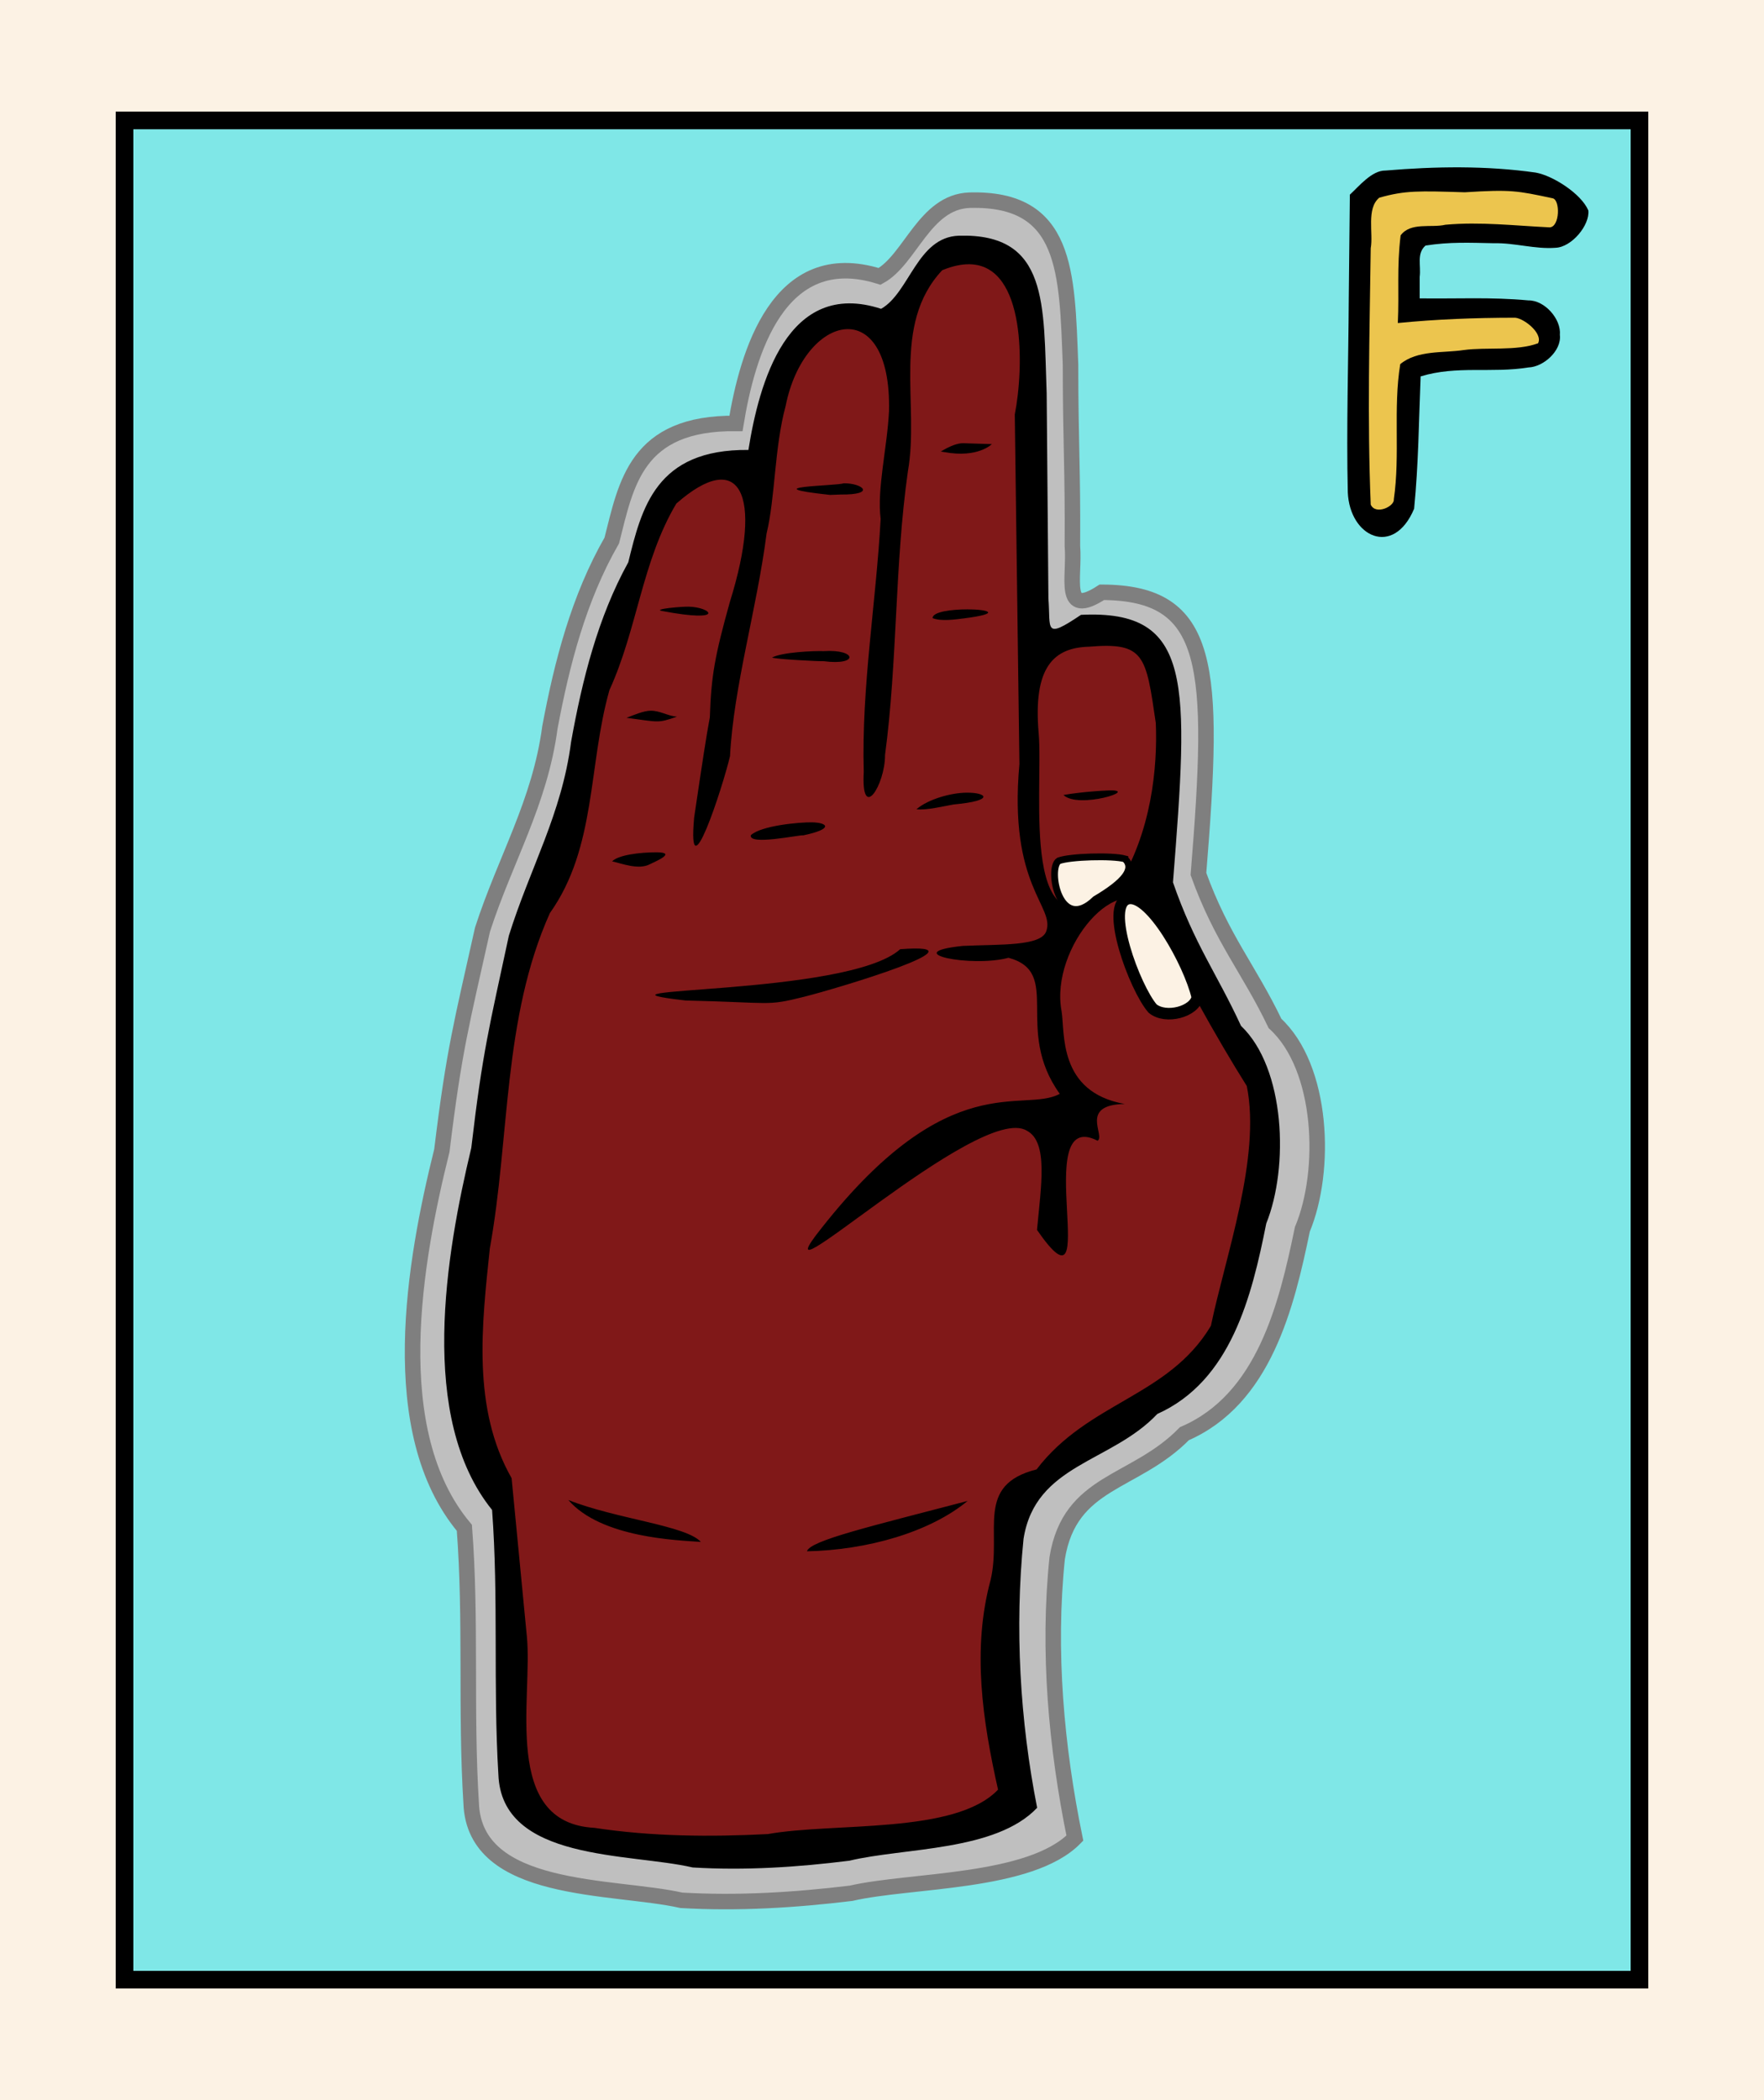 <svg xmlns="http://www.w3.org/2000/svg" width="420" height="500" viewBox="0 0 420 500"><defs><filter id="A" x="-.017" y="-.009" width="1.034" height="1.018" color-interpolation-filters="sRGB"><feGaussianBlur stdDeviation=".56"/></filter></defs><g transform="translate(-2334.212)"><path d="M2334.212 0h420v500h-420z" fill="#fcf2e4" paint-order="fill markers stroke"/><path d="M2363.858 28.676h360.707v442.648h-360.707z" fill="#7fe7e7" stroke="#000" stroke-width="4.2" paint-order="fill markers stroke"/><path d="M2655.115 117.167c-.352-15.434.15-30.874.235-46.31l.256-24.514c2.159-1.964 5.235-5.804 8.484-5.738 11.894-.997 23.947-1.194 35.787.487 4.062.726 10.81 5.016 12.504 9.003.397 3.482-3.936 8.754-7.806 8.898-4.906.375-9.712-1.201-14.629-1.084-5.813-.116-10.572-.35-16.332.558-2.174 1.938-1.031 4.704-1.383 7.453v5.118c9.003.122 16.919-.346 25.895.484 3.853-.063 7.848 4.446 7.484 8.227.438 3.759-3.918 7.622-7.472 7.733-8.868 1.424-16.99-.516-25.681 2.132-.452 10.877-.485 20.668-1.55 31.506-4.891 11.649-15.372 6.738-15.792-3.954z"/><path d="M2682.965 45.779c-10.86-.34-14.185-.462-20.353 1.291-3.139 2.582-1.381 8.511-2.036 12.006-.278 20.347-.84 40.737 0 61.066 1.182 2.585 5.685.39 5.493-1.223 1.552-10.665-.191-21.656 1.535-32.225 4.111-3.39 10.147-2.599 15.134-3.357 5.436-.735 12.49.303 17.685-1.608 1.262-2.475-3.827-6.322-5.815-6.087-9.201.011-18.422.363-27.581 1.264.35-7.501-.274-13.092.667-20.868 2.382-3.22 7.283-1.729 10.667-2.529 8.313-.753 16.559.229 24.835.622 2.422-.133 2.512-6.542.708-6.92-8.504-1.809-9.921-2.128-20.939-1.432z" fill="#ecc54e" paint-order="fill markers stroke"/><path d="M1267.245 1191.512c-8.131.286-10.643 10.695-16.223 13.752-18.357-5.762-23.88 14.12-25.931 26.54-18.086-.181-19.803 10.927-22.416 21.134-5.952 10.369-8.986 22.074-11.172 33.758-1.807 13.555-8.04 23.74-12.162 36.464-3.785 17.01-5.116 21.611-7.339 39.898-4.967 19.946-10.467 50.763 4.064 68.09 1.284 16.711.182 32.987 1.228 49.723.603 16.424 25.574 14.731 37.96 17.512 10.22.594 20.477-.042 30.623-1.272 10.67-2.473 32.303-1.714 40.391-9.952-3.364-16.421-4.932-33.822-3.189-50.557 2.299-14.118 13.956-13.252 22.966-22.447 14.388-6.211 18.449-23.151 21.287-36.88 4.436-10.598 3.748-29.211-4.934-37.164-4.708-9.835-9.637-15.337-13.822-26.987 3.06-37.565 2.389-50.782-17.442-50.84-7.307 4.734-4.843-2.57-5.309-8.363.088-14.032-.329-18.202-.341-32.736-.642-16.771-.625-30.162-18.241-29.672z" fill="#bfbfbf" stroke="#7f7f7f" stroke-width="2.798" filter="url(#A)" transform="matrix(1.319 0 0 1.319 893.545 -1523.938)"/><path d="M2493.634 117.505l-18.277 49.416-8.945 33.884-7.856 23.313-13.012 97.045 9.217 39.306 4.337 69.666 8.674 7.319 57.468 2.169 49.341-8.945-1.898-69.666 5.964-8.132 42.553-31.445 7.59-17.078 6.235-40.321-2.711-8.674-16.992-26.874-7.092-16.676 4.846-47.536-9.392-12.896-14.047.821-10.926 4.984-.383-68.351-1.15-21.468-10.351-7.475-10.351 2.684-9.392 17.059-10.542-3.259-11.117 6.901-5.175 11.309-2.875 17.826-8.434-.698z" fill="#801818" paint-order="fill markers stroke"/><path d="M2562.48 56.115c-9.908.362-11.68 13.539-18.478 17.41-22.369-7.294-29.099 17.875-31.598 33.599-22.038-.229-25.421 13.834-28.605 26.755-7.252 13.127-10.95 27.945-13.613 42.737-2.202 17.161-9.797 30.054-14.82 46.162-4.612 21.534-6.235 27.359-8.942 50.51-6.052 25.252-12.755 64.264 4.952 86.2 1.565 21.156.222 41.761 1.497 62.949.735 20.792 31.163 18.649 46.257 22.169 12.454.752 24.953-.053 37.316-1.61 13.002-3.131 34.849-2.17 44.705-12.599-4.099-20.789-5.366-42.817-3.241-64.004 2.802-17.873 20.876-18.116 31.854-29.757 17.533-7.863 22.481-27.969 25.94-45.35 5.405-13.417 4.567-36.98-6.013-47.049-5.737-12.452-11.098-19.416-16.198-34.166 3.729-47.557 4.909-64.992-21.899-63.692-8.904 5.994-7.192 3.446-7.759-3.888l-.416-48.812c-.782-21.232.528-38.185-20.938-37.565zm2.7 6.8c13.399.372 12.817 24.789 10.645 35.772l1.105 83.227c-2.662 29.168 8.578 33.877 6.375 39.836-1.305 3.531-10.683 3.047-19.854 3.452-15.631 1.628 2.098 5.205 10.883 2.825 12.954 3.511 1.136 16.993 12.205 32.395-8.761 4.741-26.204-6.807-56.685 31.912-17.115 21.39 37.635-30.19 48.867-23.125 5.142 2.718 3.34 13.239 2.399 23.616 16.281 23.52-2.082-29.688 14.426-21.239 1.907-1.198-4.468-8.578 6.472-8.753-15.995-2.833-14.209-17.023-15.058-22.148-2.813-15.071 13.967-34.677 21.532-23.607 5.246 12.057 15.813 30.771 22.575 41.481 3.442 16.996-5.141 40.667-8.544 57.091-10.127 16.952-29.172 18.034-41.511 34.191-14.718 3.702-8.239 14.669-10.924 26.246-4.502 16.546-1.932 33.574 1.754 49.992-10.182 10.692-38.952 7.745-54.813 10.576-13.776.704-27.661.592-41.323-1.486-22.124-1.196-14.61-30.904-16.048-45.525l-3.636-37.726c-9.47-16.636-7.087-36.511-5.182-54.709 4.807-26.551 3.055-54.74 14.291-79.815 11.131-15.651 9.078-35.095 14.187-53.105 6.674-14.605 7.728-30.631 15.924-44.399 15.115-13.287 20.826-2.459 12.75 23.413-3.633 12.997-4.448 17.731-4.772 27.481-.851 4.53-1.721 10.266-3.737 23.866-1.703 18.871 6.83-7.335 8.54-14.624.873-16.709 6.393-34.992 8.71-53.019 2.071-8.532 1.846-20.472 4.535-30.355 4.382-22.068 25.218-27.039 24.618 1.179-.428 8.726-2.917 18.632-1.994 25.703-1.09 20.014-4.591 40-4.025 60.24-.672 12.162 5.089 3.167 5.067-4.021 2.989-22.423 2.262-45.096 5.443-67.533 2.817-15.896-4.013-34.872 8.17-47.886 2.521-1.037 4.721-1.475 6.635-1.421zm-1.59 42.608c-1.333-.041-3.159.631-5.371 1.979l.044.013.855.133c7.989 1.456 11.251-1.915 11.251-1.915zm-28.477 9.54c-1.849.66-22.047.742-3.269 2.764l2.495-.091c8.626.091 5.235-2.721.774-2.674zm-36.9 29.373c-1.783-.041-8.77.575-6.348 1.033 15.428 2.916 11.698-.912 6.348-1.033zm66.343.64c-3.778 0-8.341.572-8.299 2.088 2.034.819 5.41.318 7.52.051 9.195-1.167 5.636-2.134.779-2.14zm-34.238 9.942c-2.31-.092-9.942.254-12.291 1.531.923.401 11.314.929 12.327.871 8.398 1.101 7.895-2.909-.036-2.402zm63.169-1.05c13.272-1.12 13.569 2.083 15.915 18.173.432 10.332-.942 26.174-9.317 39.24-23.435 18.561-17.365-22.943-18.574-36.866-1.366-15.738 3.62-20.32 11.976-20.547zm-104.37 15.238c-1.692.013-4.123 1.077-5.734 1.689 7.776 1.018 7.369 1.343 12-.27-2.347-.204-3.948-1.429-6.266-1.419zm75.234 19.511c-3.749.037-9.176 1.559-11.935 3.95 2.368.296 6.563-.751 8.84-1.137 9.962-.906 7.915-2.859 3.095-2.813zm33.921-.534c-1.728.047-6.624.358-10.861 1.09 3.56 3.415 18.347-1.298 10.861-1.09zm-70.748 7.599c-2.923-.05-12.075.759-14.54 3.063-.612 2.551 11.766-.166 12.478.04 7.36-1.554 5.821-3.038 2.062-3.102zm-36.956 7.136c-3.947-.016-9.153.628-10.611 2.156 2.314.51 6.296 2.089 8.946.701.977-.511 6.74-2.837 1.666-2.857zm57.975 23.069c-12.478 11.305-80.238 8.883-51.103 12.21 20.894.483 19.032 1.413 28.136-.861 8.285-2.069 44.519-12.987 22.967-11.349zm-79.013 131.135c7.857 9.081 26.159 9.575 31.551 9.981-3.525-3.927-20.133-5.452-31.551-9.981zm95.074.22c-23.23 6.094-37.554 9.436-38.257 11.988 14.211-.275 29.164-4.48 38.257-11.988z"/><g fill="#fcf2e4" stroke="#000"><path d="M2602.065 204.477c2.379 2.36 0 5.454-7.042 9.627-8.649 8.374-11.435-7.404-8.733-9.155 2.589-1.021 12.839-1.3 15.775-.473z" paint-order="fill markers stroke" stroke-width="1.615"/><path d="M2619.288 237.421c-1.947-8.257-11.202-24.74-16.493-23.463-5.739 1.385 1.571 21.217 5.837 26.149 3.127 2.605 10.011.771 10.656-2.686z" paint-order="fill markers stroke" stroke-width="2.743"/></g></g></svg>
